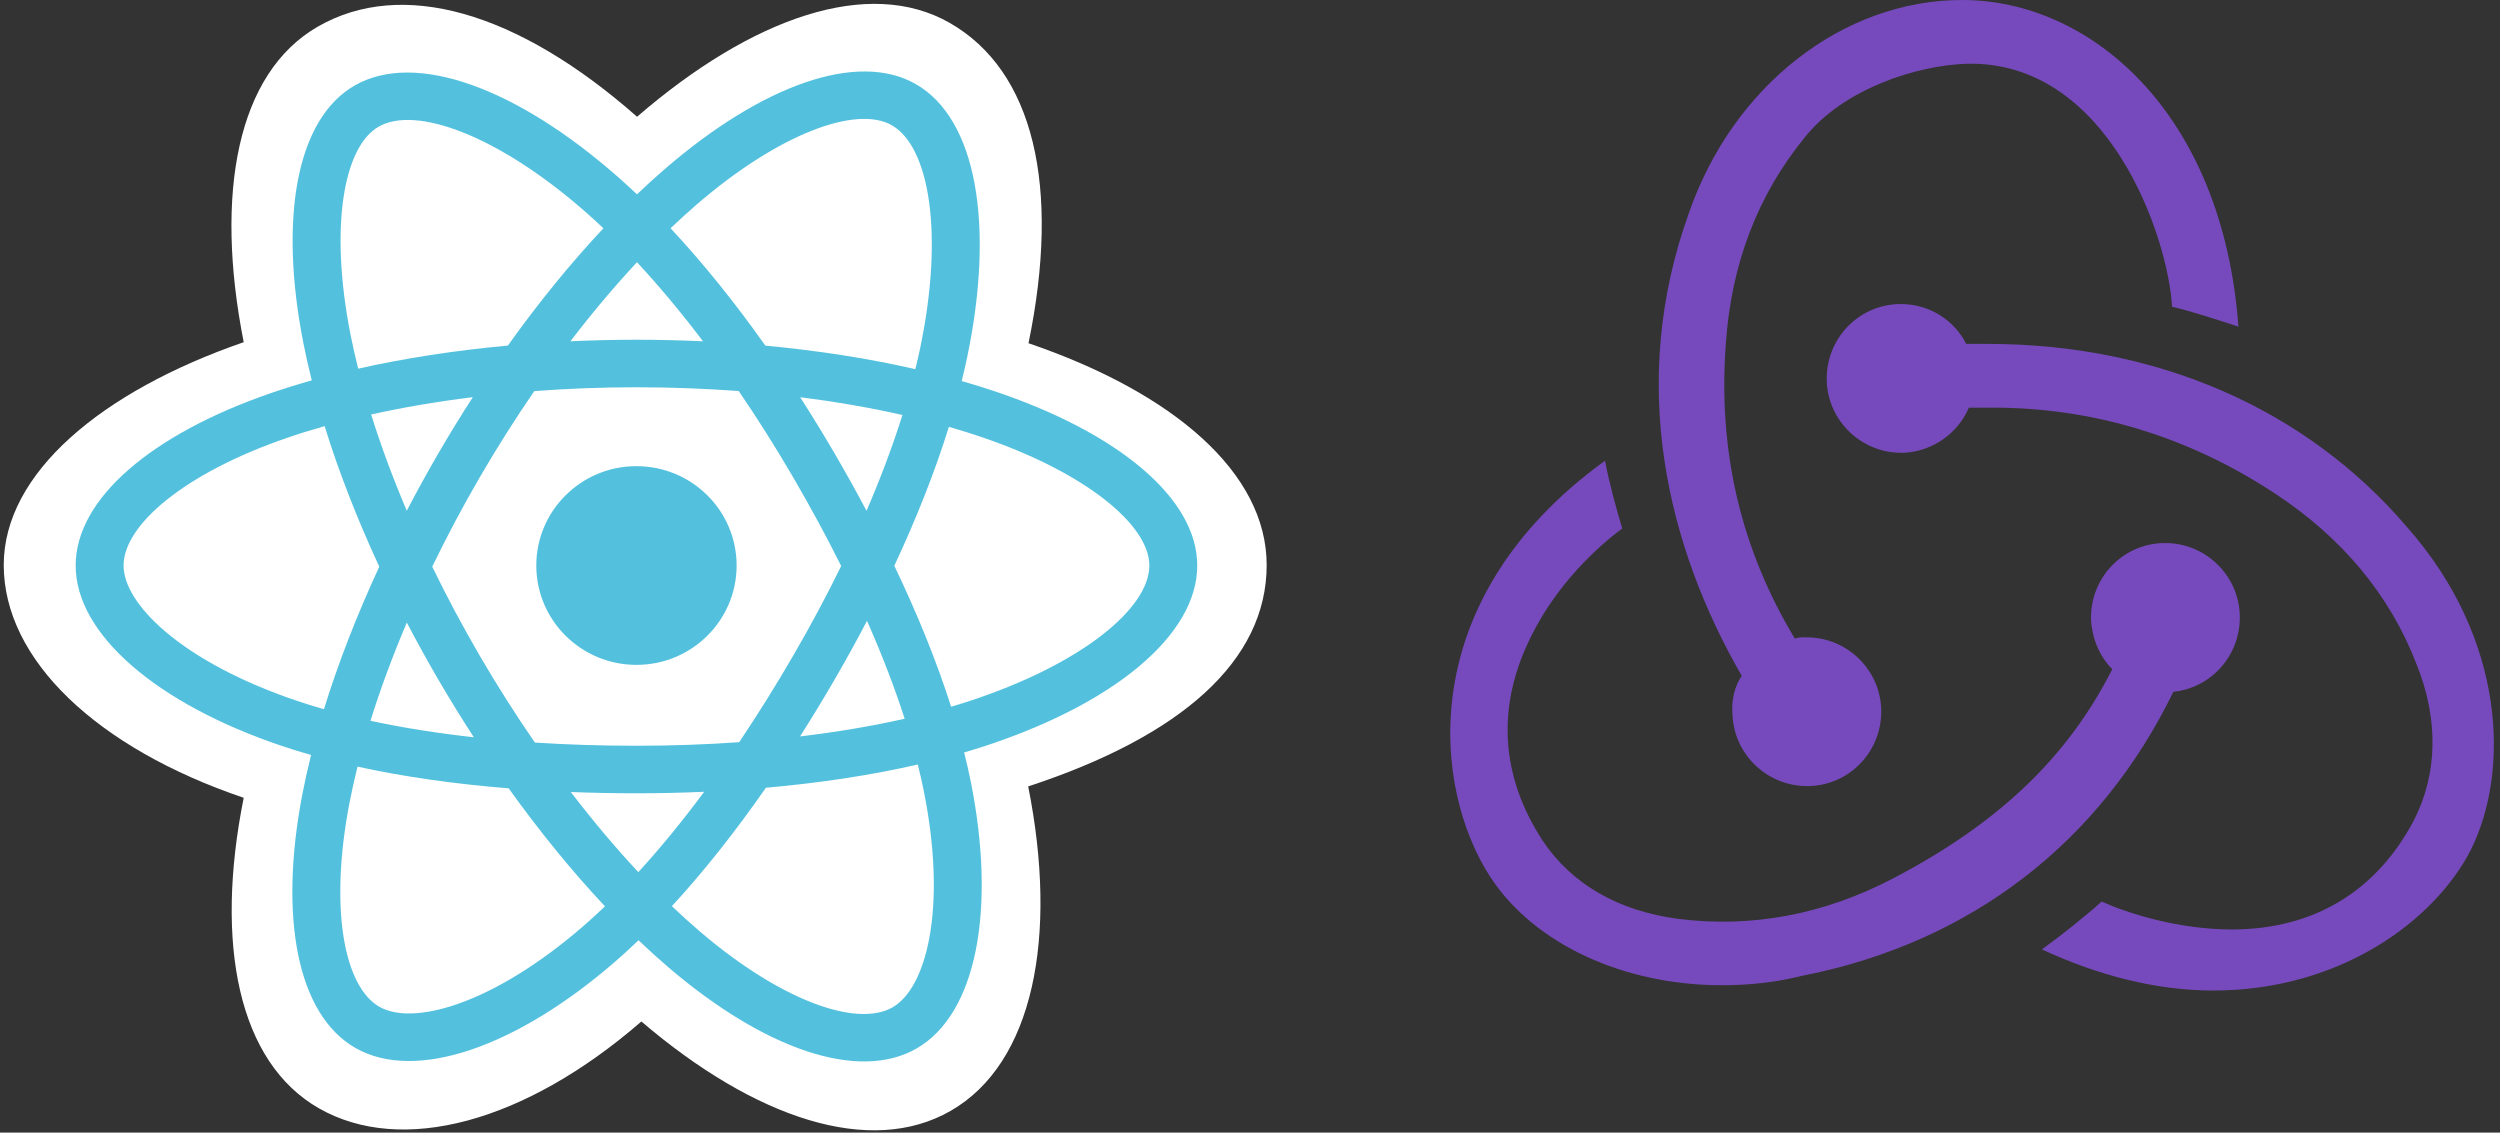 <?xml version="1.0" encoding="UTF-8" standalone="no"?>
<svg width="181px" height="82px" viewBox="0 0 181 82" version="1.1" xmlns="http://www.w3.org/2000/svg" xmlns:xlink="http://www.w3.org/1999/xlink" xmlns:sketch="http://www.bohemiancoding.com/sketch/ns">
    <rect x="0" y="0" width="181" height="82" fill="#333333" stroke="none"/>
    <!-- Generator: Sketch 3.5.2 (25235) - http://www.bohemiancoding.com/sketch -->
    <title>r_n_r</title>
    <desc>Created with Sketch.</desc>
    <defs></defs>
    <g id="Page-1" stroke="none" stroke-width="1" fill="none" fill-rule="evenodd" sketch:type="MSPage">
        <g id="cu7io.us" sketch:type="MSArtboardGroup" transform="translate(-432, -1722)">
            <g id="About-Me" sketch:type="MSLayerGroup" transform="translate(424, 1460)">
                <g id="R'n'R" transform="translate(8, 262)" sketch:type="MSShapeGroup">
                    <g id="r_n_r">
                        <g id="react">
                            <g id="Group">
                                <path d="M0.271,40.911 C0.271,47.761 7.014,54.156 17.644,57.761 C15.521,68.363 17.264,76.908 23.084,80.238 C29.066,83.66 37.977,81.291 46.436,73.956 C54.681,80.995 63.014,83.766 68.828,80.426 C74.805,76.994 76.622,67.869 74.441,56.936 C85.513,53.305 91.707,47.851 91.707,40.911 C91.707,34.219 84.951,28.43 74.464,24.849 C76.813,13.464 74.823,5.126 68.762,1.659 C62.919,-1.684 54.489,1.23 46.123,8.453 C37.419,0.786 29.072,-1.555 23.018,1.923 C17.18,5.275 15.515,13.975 17.644,24.774 C7.373,28.326 0.271,34.246 0.271,40.911 L0.271,40.911 Z" id="Shape" fill="#FFFFFF"></path>
                                <path d="M72.243,28.406 C71.401,28.118 70.528,27.846 69.629,27.588 C69.777,26.99 69.912,26.4 70.033,25.82 C72.012,16.291 70.718,8.614 66.3,6.087 C62.064,3.663 55.136,6.19 48.139,12.231 C47.466,12.812 46.792,13.427 46.117,14.071 C45.668,13.645 45.219,13.233 44.772,12.839 C37.439,6.379 30.088,3.657 25.675,6.192 C21.443,8.623 20.189,15.839 21.971,24.87 C22.143,25.742 22.344,26.633 22.571,27.539 C21.531,27.832 20.526,28.144 19.566,28.476 C10.968,31.45 5.478,36.11 5.478,40.944 C5.478,45.936 11.372,50.944 20.327,53.98 C21.033,54.22 21.766,54.446 22.522,54.662 C22.277,55.641 22.064,56.601 21.884,57.537 C20.186,66.411 21.512,73.457 25.733,75.872 C30.093,78.367 37.41,75.803 44.535,69.624 C45.098,69.136 45.663,68.618 46.229,68.075 C46.963,68.776 47.696,69.44 48.425,70.062 C55.326,75.953 62.142,78.333 66.359,75.911 C70.714,73.409 72.13,65.84 70.292,56.631 C70.152,55.927 69.988,55.209 69.805,54.478 C70.319,54.327 70.823,54.171 71.315,54.01 C80.624,50.95 86.681,46.003 86.681,40.944 C86.681,36.092 81.013,31.401 72.243,28.406 L72.243,28.406 L72.243,28.406 L72.243,28.406 Z" id="Shape" fill="#53C1DE"></path>
                                <path d="M70.224,50.743 C69.78,50.889 69.324,51.03 68.86,51.166 C67.833,47.939 66.446,44.507 64.748,40.961 C66.368,37.499 67.701,34.111 68.7,30.904 C69.531,31.143 70.337,31.394 71.114,31.66 C78.628,34.226 83.212,38.02 83.212,40.944 C83.212,44.058 78.262,48.101 70.224,50.743 L70.224,50.743 L70.224,50.743 L70.224,50.743 Z M66.889,57.299 C67.702,61.371 67.818,65.053 67.279,67.931 C66.796,70.517 65.823,72.242 64.621,72.932 C62.061,74.402 56.589,72.492 50.687,67.453 C50.01,66.876 49.329,66.259 48.645,65.606 C50.933,63.124 53.22,60.237 55.452,57.032 C59.377,56.687 63.086,56.122 66.449,55.35 C66.615,56.013 66.762,56.663 66.889,57.299 L66.889,57.299 L66.889,57.299 L66.889,57.299 Z M33.162,72.678 C30.662,73.554 28.67,73.579 27.467,72.891 C24.905,71.425 23.84,65.768 25.293,58.179 C25.459,57.31 25.657,56.417 25.885,55.505 C29.212,56.234 32.894,56.759 36.828,57.076 C39.075,60.212 41.428,63.095 43.799,65.619 C43.281,66.116 42.765,66.588 42.252,67.033 C39.102,69.765 35.944,71.703 33.162,72.678 L33.162,72.678 L33.162,72.678 L33.162,72.678 Z M21.449,50.724 C17.489,49.381 14.219,47.636 11.978,45.732 C9.964,44.021 8.947,42.322 8.947,40.944 C8.947,38.01 13.355,34.269 20.707,31.726 C21.6,31.417 22.533,31.126 23.503,30.853 C24.519,34.132 25.852,37.561 27.46,41.028 C25.831,44.546 24.479,48.029 23.453,51.346 C22.762,51.149 22.093,50.942 21.449,50.724 L21.449,50.724 L21.449,50.724 L21.449,50.724 Z M25.375,24.209 C23.849,16.472 24.862,10.635 27.413,9.171 C30.129,7.61 36.137,9.835 42.468,15.412 C42.873,15.769 43.279,16.142 43.687,16.528 C41.327,19.041 38.996,21.902 36.769,25.02 C32.95,25.371 29.294,25.935 25.933,26.691 C25.722,25.848 25.535,25.019 25.375,24.209 L25.375,24.209 L25.375,24.209 L25.375,24.209 Z M60.402,32.79 C59.599,31.413 58.774,30.068 57.933,28.761 C60.524,29.086 63.006,29.517 65.337,30.045 C64.637,32.27 63.765,34.597 62.738,36.982 C62.002,35.594 61.223,34.195 60.402,32.79 L60.402,32.79 L60.402,32.79 L60.402,32.79 Z M46.118,18.987 C47.718,20.707 49.321,22.627 50.897,24.71 C49.309,24.636 47.701,24.597 46.079,24.597 C44.474,24.597 42.878,24.635 41.299,24.708 C42.877,22.644 44.493,20.727 46.118,18.987 L46.118,18.987 L46.118,18.987 L46.118,18.987 Z M31.743,32.813 C30.94,34.194 30.175,35.585 29.45,36.979 C28.44,34.602 27.576,32.265 26.87,30.008 C29.187,29.494 31.658,29.073 34.232,28.755 C33.379,30.074 32.547,31.429 31.743,32.813 L31.743,32.813 L31.743,32.813 L31.743,32.813 Z M34.306,53.378 C31.646,53.084 29.138,52.685 26.822,52.185 C27.539,49.888 28.423,47.501 29.454,45.073 C30.181,46.466 30.949,47.858 31.756,49.241 L31.757,49.241 C32.579,50.651 33.431,52.032 34.306,53.378 L34.306,53.378 L34.306,53.378 L34.306,53.378 Z M46.214,63.143 C44.57,61.383 42.93,59.436 41.328,57.343 C42.883,57.403 44.468,57.434 46.079,57.434 C47.735,57.434 49.371,57.397 50.981,57.326 C49.4,59.458 47.803,61.407 46.214,63.143 L46.214,63.143 L46.214,63.143 L46.214,63.143 Z M62.771,44.949 C63.857,47.403 64.772,49.778 65.498,52.036 C63.144,52.569 60.602,52.998 57.923,53.317 C58.766,51.992 59.599,50.624 60.416,49.218 C61.243,47.795 62.029,46.369 62.771,44.949 L62.771,44.949 L62.771,44.949 L62.771,44.949 Z M57.411,47.498 C56.142,49.682 54.839,51.766 53.516,53.734 C51.106,53.905 48.617,53.993 46.079,53.993 C43.552,53.993 41.094,53.915 38.727,53.762 C37.351,51.769 36.02,49.678 34.758,47.517 L34.759,47.517 C33.501,45.362 32.343,43.188 31.294,41.026 C32.343,38.86 33.497,36.684 34.748,34.532 L34.748,34.533 C36.002,32.375 37.322,30.295 38.685,28.314 C41.1,28.133 43.577,28.038 46.079,28.038 L46.079,28.038 C48.593,28.038 51.073,28.134 53.487,28.316 C54.83,30.283 56.141,32.356 57.4,34.514 C58.673,36.696 59.843,38.857 60.901,40.978 C59.846,43.134 58.679,45.317 57.411,47.498 L57.411,47.498 L57.411,47.498 L57.411,47.498 Z M64.567,9.068 C67.287,10.624 68.344,16.898 66.636,25.125 C66.527,25.65 66.404,26.185 66.271,26.727 C62.902,25.955 59.243,25.382 55.413,25.025 C53.182,21.873 50.87,19.007 48.549,16.526 C49.173,15.931 49.796,15.363 50.416,14.827 C56.411,9.651 62.015,7.608 64.567,9.068 L64.567,9.068 L64.567,9.068 L64.567,9.068 Z" id="Shape" fill="#FFFFFF"></path>
                                <path d="M46.079,33.75 C50.084,33.75 53.331,36.971 53.331,40.944 C53.331,44.917 50.084,48.137 46.079,48.137 C42.075,48.137 38.828,44.917 38.828,40.944 C38.828,36.971 42.075,33.75 46.079,33.75" id="Shape" fill="#53C1DE"></path>
                            </g>
                        </g>
                        <g id="redux" transform="translate(105, 0)" fill="#764ABC">
                            <path d="M52.352,50.085 C55.14,49.797 57.256,47.393 57.159,44.509 C57.063,41.625 54.66,39.318 51.775,39.318 L51.583,39.318 C48.602,39.414 46.295,41.914 46.391,44.894 C46.487,46.336 47.064,47.586 47.929,48.451 C44.66,54.892 39.661,59.602 32.161,63.544 C27.065,66.235 21.777,67.197 16.489,66.524 C12.162,65.947 8.797,64.024 6.682,60.852 C3.605,56.141 3.317,51.046 5.913,45.951 C7.74,42.298 10.624,39.607 12.451,38.261 C12.066,37.011 11.489,34.896 11.201,33.358 C-2.741,43.452 -1.298,57.103 2.932,63.544 C6.105,68.35 12.547,71.33 19.662,71.33 C21.585,71.33 23.508,71.138 25.431,70.657 C37.738,68.254 47.064,60.948 52.352,50.085 L52.352,50.085 Z M69.274,38.165 C61.967,29.609 51.198,24.898 38.891,24.898 L37.353,24.898 C36.488,23.168 34.661,22.014 32.642,22.014 L32.449,22.014 C29.469,22.11 27.161,24.61 27.257,27.59 C27.354,30.474 29.757,32.781 32.642,32.781 L32.834,32.781 C34.949,32.685 36.776,31.339 37.545,29.513 L39.276,29.513 C46.583,29.513 53.506,31.628 59.755,35.761 C64.563,38.934 68.024,43.067 69.947,48.066 C71.582,52.104 71.485,56.045 69.755,59.41 C67.063,64.505 62.544,67.293 56.583,67.293 C52.737,67.293 49.083,66.139 47.16,65.274 C46.102,66.235 44.179,67.773 42.833,68.735 C46.968,70.657 51.198,71.715 55.236,71.715 C64.467,71.715 71.293,66.62 73.889,61.525 C76.677,55.949 76.485,46.336 69.274,38.165 L69.274,38.165 Z M20.431,51.719 C20.527,54.603 22.931,56.91 25.815,56.91 L26.008,56.91 C28.988,56.814 31.296,54.315 31.2,51.335 C31.103,48.451 28.7,46.144 25.815,46.144 L25.623,46.144 C25.431,46.144 25.142,46.144 24.95,46.24 C21.008,39.703 19.373,32.589 19.95,24.898 C20.335,19.13 22.258,14.131 25.623,9.998 C28.411,6.441 33.796,4.71 37.449,4.614 C47.641,4.422 51.967,17.112 52.256,22.207 C53.506,22.495 55.621,23.168 57.063,23.649 C55.909,8.075 46.295,0 37.065,0 C28.411,0 20.431,6.249 17.258,15.477 C12.835,27.782 15.72,39.607 21.104,48.931 C20.623,49.604 20.335,50.662 20.431,51.719 L20.431,51.719 Z" id="Shape"></path>
                        </g>
                    </g>
                </g>
            </g>
        </g>
    </g>
</svg>